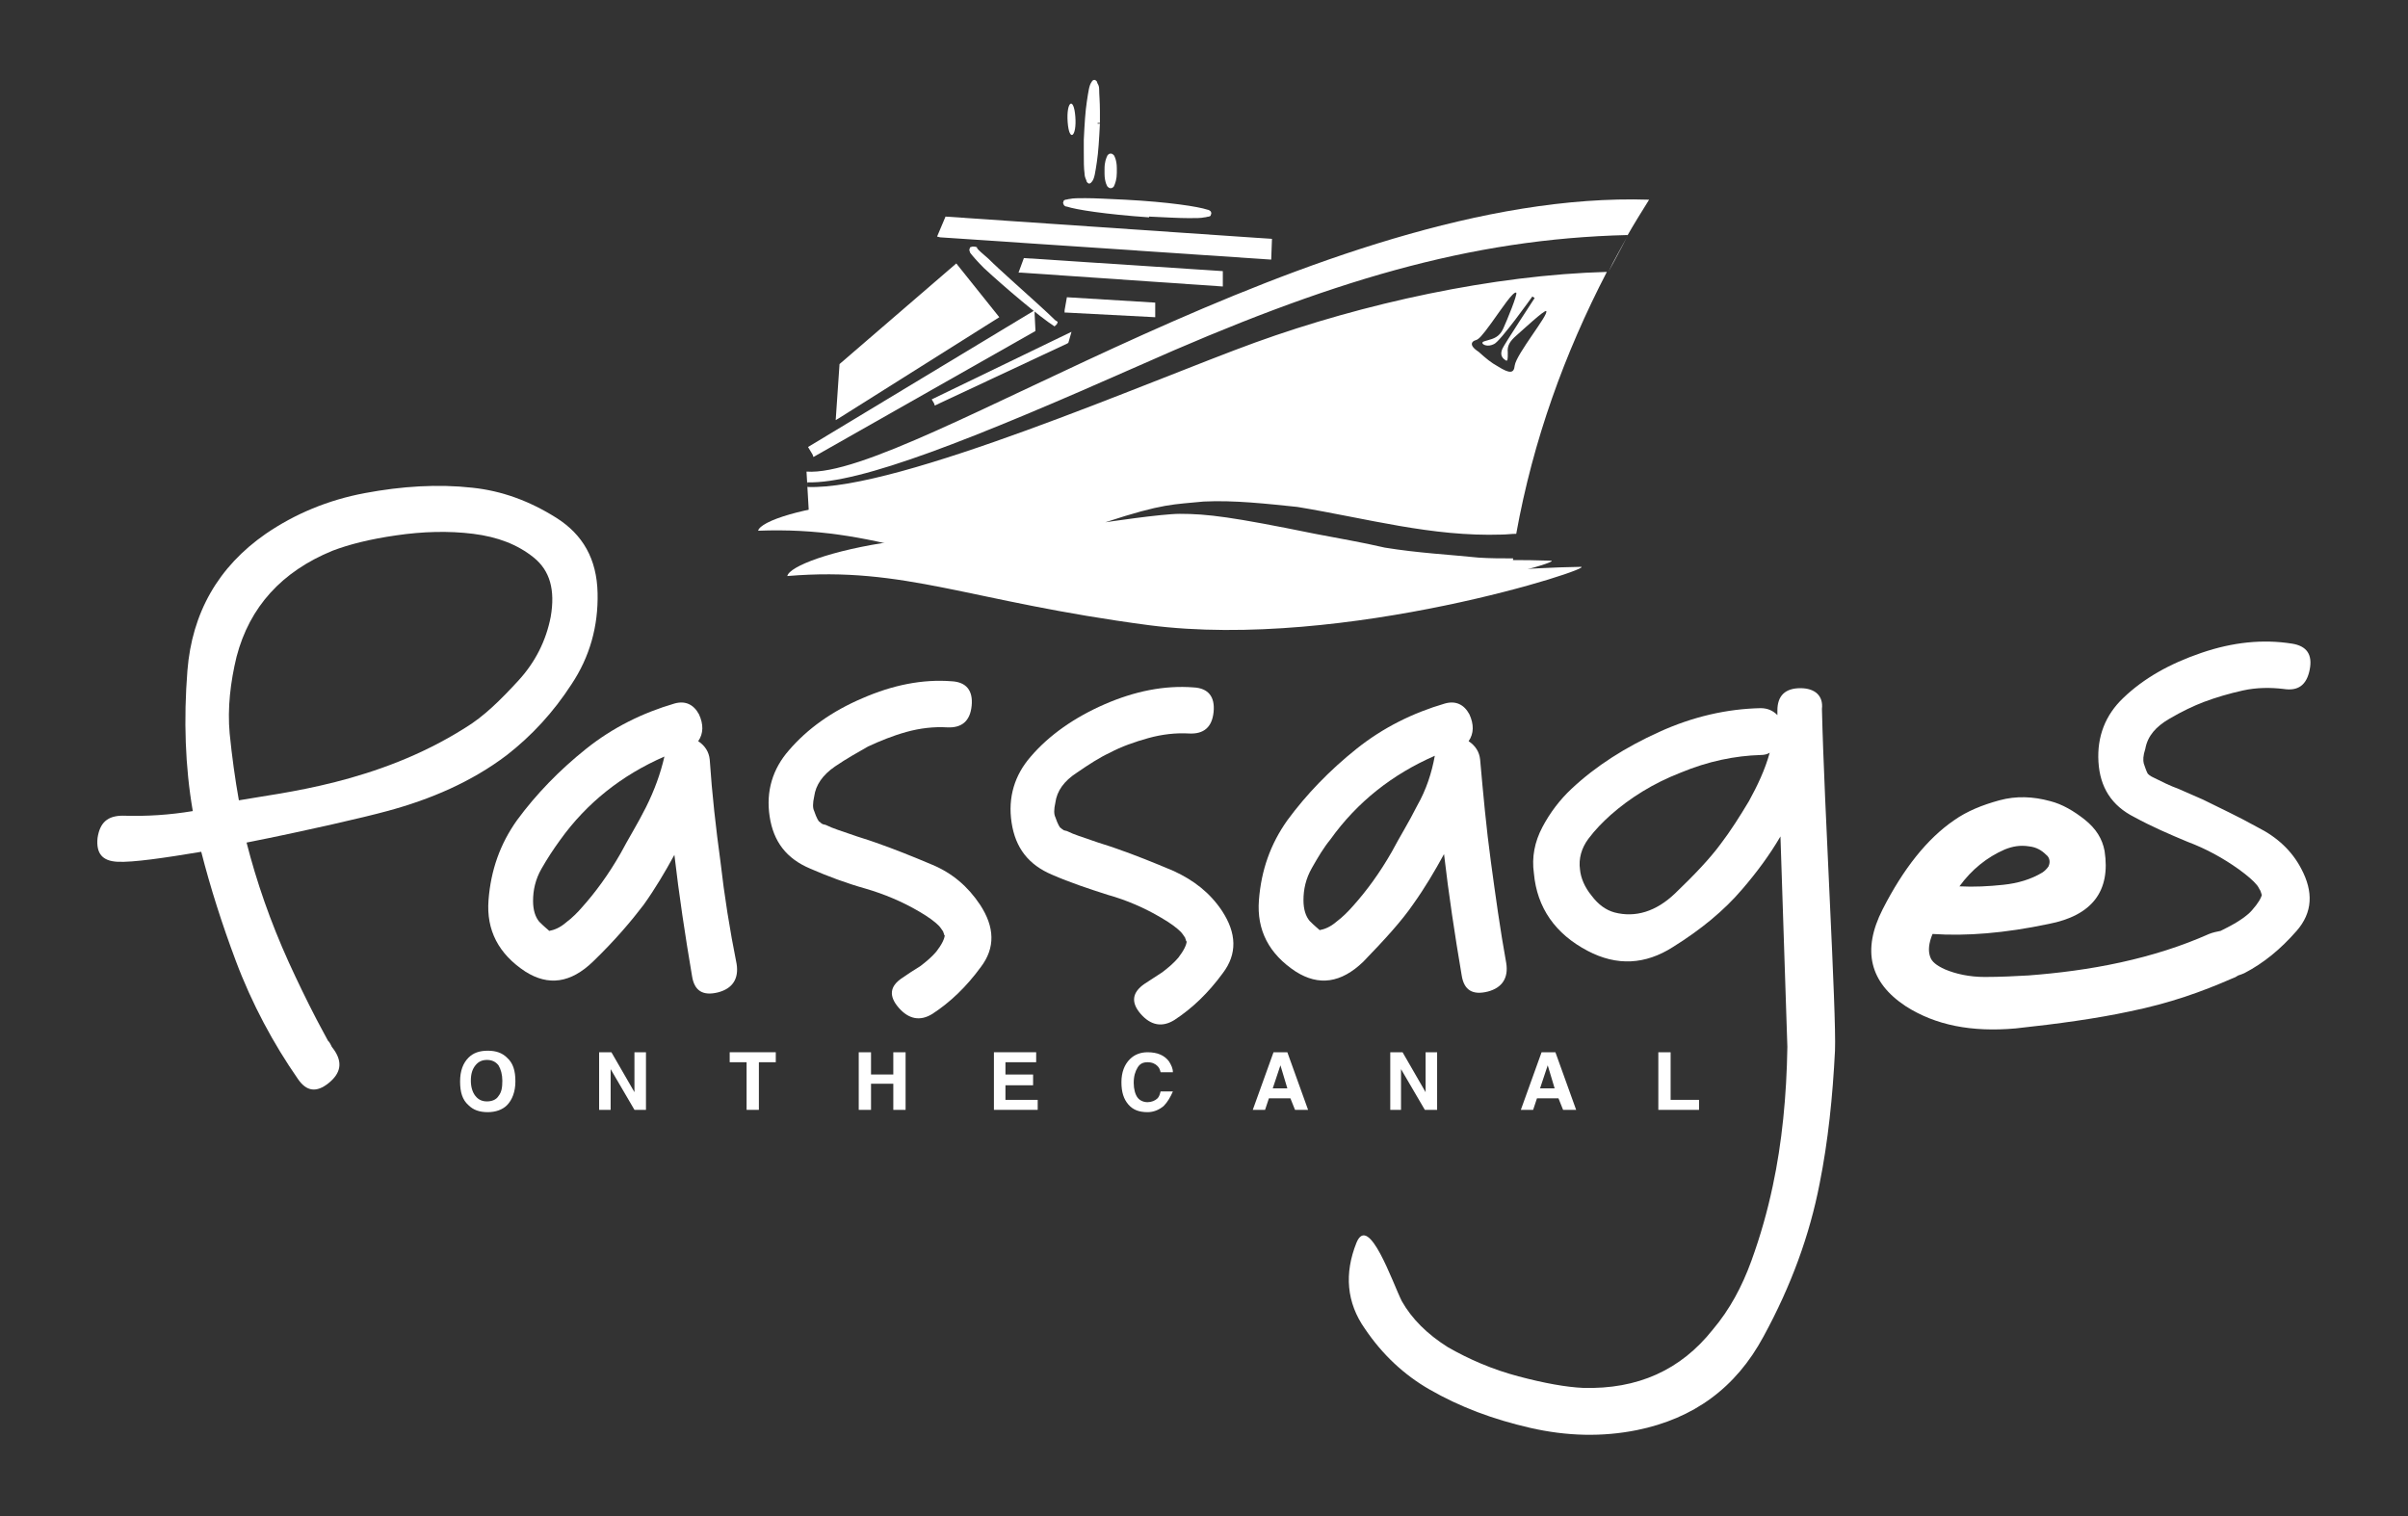 <?xml version="1.0" encoding="utf-8"?>
<!-- Generator: Adobe Illustrator 27.9.0, SVG Export Plug-In . SVG Version: 6.00 Build 0)  -->
<svg version="1.1" id="Layer_3" xmlns="http://www.w3.org/2000/svg" xmlns:xlink="http://www.w3.org/1999/xlink" x="0px" y="0px"
	 viewBox="0 0 313.5 197.4" style="enable-background:new 0 0 313.5 197.4;" xml:space="preserve">
<rect x="0" y="0" width="313.5" height="197.4" fill="#333333" stroke="none"/>
<style type="text/css">
	.st0{fill-rule:evenodd;clip-rule:evenodd;fill:#FFFFFF;}
	.st1{fill:#FFFFFF;}
</style>
<g>
	<path class="st0" d="M139,15.9c0.2,2.7,1.2,1.9,1-0.7C139.8,12.5,138.8,13.2,139,15.9"/>
	<path class="st0" d="M127.1,32.5c0.6,0.6,7.7,6.9,10.5,9.7C134.6,40.3,124,31.2,127.1,32.5"/>
	<path class="st1" d="M127.1,32.5l-0.2,0.2c0.2,0.2,0.7,0.7,1.5,1.4c2.4,2.2,6.9,6.2,9,8.3l0.2-0.2l0.1-0.3c-1.3-0.8-4-3-6.5-5.1
		c-1.2-1.1-2.3-2.1-3.2-2.9c-0.4-0.4-0.7-0.8-1-1l-0.2-0.3l0-0.1l0,0l-0.1,0h0.1v0l-0.1,0h0.1h-0.2l0.1,0.2l0.1-0.2h-0.2l0.1,0.2
		l-0.1-0.1l0,0.2l0.1,0l-0.1-0.1l0,0.2l0-0.1v0.1h0l0-0.1v0.1c0,0,0.2,0,0.3,0.1L127.1,32.5l-0.2,0.2L127.1,32.5l0.1-0.3
		c-0.2-0.1-0.4-0.1-0.6-0.1l-0.3,0.1l-0.1,0.3c0,0.2,0.1,0.3,0.1,0.4c0.3,0.4,0.9,1.1,1.8,2c2.7,2.5,7.3,6.4,9.2,7.6l0.4-0.5
		c-1.4-1.4-3.9-3.6-6.1-5.6c-1.1-1-2.1-1.9-2.9-2.7c-0.8-0.7-1.4-1.2-1.5-1.4l0-0.1l-0.1,0L127.1,32.5"/>
	<path class="st0" d="M144.1,22.6c0.2,2.7,1.2,1.9,1-0.7C144.9,19.2,143.9,19.9,144.1,22.6"/>
	<path class="st1" d="M144.1,22.6l-0.3,0c0,0.6,0.1,1,0.2,1.3c0.1,0.2,0.1,0.3,0.2,0.4c0.1,0.1,0.2,0.2,0.4,0.2
		c0.2,0,0.3-0.1,0.4-0.2c0.2-0.4,0.4-1,0.4-1.8c0-0.2,0-0.4,0-0.6c0-0.6-0.1-1-0.2-1.3c-0.1-0.2-0.1-0.3-0.2-0.4
		c-0.1-0.1-0.2-0.2-0.4-0.2c-0.2,0-0.3,0.1-0.4,0.2c-0.2,0.4-0.4,0.9-0.4,1.8c0,0.2,0,0.4,0,0.6L144.1,22.6l0.3,0c0-0.2,0-0.4,0-0.6
		c0-0.5,0.1-1,0.1-1.2l0.1-0.3l0,0l0,0l0,0l0,0l0,0l0,0l-0.1-0.1v0.1l0.1,0l-0.1-0.1v0.1v-0.1l-0.1,0.1l0.1,0v-0.1l-0.1,0.1v0
		c0.1,0.1,0.3,0.6,0.3,1.4c0,0.2,0,0.4,0,0.6c0,0.5-0.1,1-0.1,1.2l-0.1,0.3l0,0l0,0l0,0l0,0l0,0l0,0l0.1,0.1V24l-0.1,0l0.1,0.1V24
		v0.1l0.1-0.1l-0.1,0v0.1l0.1-0.1l0,0c-0.1-0.1-0.2-0.6-0.3-1.4L144.1,22.6"/>
	<path class="st0" d="M149.6,27.9c12.3,0.8,9.1-0.9-3.2-1.7C134.1,25.4,137.3,27.1,149.6,27.9"/>
	<path class="st1" d="M149.6,27.9l0,0.3c2.2,0.1,3.9,0.2,5.2,0.2c0.9,0,1.6,0,2-0.1c0.2,0,0.4-0.1,0.6-0.1l0.2-0.1l0.1-0.3
		c0-0.2-0.1-0.3-0.1-0.3c-0.1-0.1-0.3-0.2-0.4-0.2c-1.2-0.4-5-1-10.7-1.3c-2.2-0.1-3.9-0.2-5.2-0.2c-0.9,0-1.6,0-2,0.1
		c-0.2,0-0.4,0.1-0.6,0.1l-0.2,0.1l-0.1,0.3c0,0.1,0.1,0.2,0.1,0.3c0.1,0.1,0.2,0.2,0.4,0.2c1.2,0.4,5,1,10.7,1.4L149.6,27.9l0-0.3
		c-3.5-0.2-6.2-0.5-8.1-0.8c-0.9-0.1-1.7-0.3-2.1-0.4c-0.2-0.1-0.4-0.1-0.5-0.2l-0.1,0l-0.1,0.1h0.2l0-0.1l-0.1,0.1h0.2h-0.2
		l0.1,0.2l0.1-0.2h-0.2l0.1,0.2l0,0l0,0h0l0,0l0,0c0,0,0.3-0.1,0.7-0.1c0.4,0,1-0.1,1.7-0.1c1.2,0,2.9,0.1,5.1,0.2
		c3.5,0.2,6.2,0.5,8.1,0.8c0.9,0.1,1.7,0.3,2.1,0.4c0.2,0.1,0.4,0.1,0.5,0.2l0.1,0l0.1-0.1h-0.2l0.1,0.1l0.1-0.1h-0.2h0.2l-0.1-0.2
		l-0.1,0.2h0.2l-0.1-0.2l0,0l0,0h0l0,0l0,0c0,0-0.3,0.1-0.7,0.1c-0.4,0-1,0-1.7,0c-1.2,0-2.9-0.1-5.1-0.2L149.6,27.9"/>
	<path class="st0" d="M142.9,16c0.2-8.3-1.3-6.1-1.6,2.2C141.1,26.6,142.6,24.3,142.9,16"/>
	<path class="st1" d="M142.9,16l0.3,0c0-0.5,0-1.1,0-1.5c0-1.3-0.1-2.2-0.1-2.9c0-0.3-0.1-0.6-0.2-0.7l-0.1-0.3
		c-0.1-0.1-0.2-0.2-0.3-0.2c-0.2,0-0.3,0.1-0.4,0.3c-0.3,0.4-0.4,1.2-0.6,2.5c-0.2,1.3-0.3,2.9-0.4,5c0,0.5,0,1,0,1.5
		c0,1.3,0,2.2,0.1,2.9c0,0.3,0.1,0.6,0.2,0.8l0.1,0.3c0.1,0.1,0.2,0.2,0.3,0.2c0.2,0,0.3-0.2,0.4-0.3c0.3-0.4,0.4-1.2,0.6-2.5
		c0.2-1.3,0.3-3,0.4-5l-0.6,0c-0.1,2.3-0.2,4.2-0.4,5.4c-0.1,0.6-0.2,1.1-0.3,1.4c-0.1,0.1-0.1,0.3-0.1,0.3l0,0v0l0.1,0.1v-0.2
		l-0.1,0l0.1,0.1v-0.2v0.2l0.1-0.1l-0.1-0.1v0.2l0.1-0.1c0,0,0-0.1-0.1-0.3c-0.1-0.5-0.2-1.6-0.2-3.2c0-0.5,0-0.9,0-1.5
		c0.1-2.3,0.2-4.2,0.4-5.4c0.1-0.6,0.2-1.1,0.3-1.4c0.1-0.1,0.1-0.3,0.1-0.3l0,0h0l-0.1-0.1v0.2l0.1,0l-0.1-0.1v0.2v-0.2l-0.1,0.1
		l0.1,0v-0.2l-0.1,0.1l0,0.1c0.2,0.3,0.3,1.5,0.3,3.4c0,0.5,0,1,0,1.5L142.9,16"/>
	<polyline class="st0" points="138.8,44.5 121.8,52.4 121.7,52.2 139,43.8 138.8,44.5 	"/>
	<polyline class="st1" points="138.8,44.5 138.7,44.3 122,52 122,52 121.7,52.2 121.8,52.4 138.5,44.3 138.5,44.4 138.8,44.5 
		138.7,44.3 138.8,44.5 139.1,44.6 139.3,43.9 139.5,43.2 121.3,52 121.6,52.5 121.7,52.8 139,44.7 139.1,44.6 138.8,44.5 	"/>
	<polyline class="st0" points="134.5,42.9 106.1,59.1 105.6,58.3 134.4,40.9 134.5,42.9 	"/>
	<polyline class="st1" points="134.5,42.9 134.4,42.6 106.2,58.7 106,58.4 134.2,41.5 134.2,42.9 134.5,42.9 134.4,42.6 134.5,42.9 
		134.8,42.9 134.7,40.9 134.7,40.4 105.2,58.2 105.8,59.2 105.9,59.5 134.8,43.1 134.8,42.9 134.5,42.9 	"/>
	<polyline class="st0" points="109.1,54.2 109.6,47.6 124.5,34.7 129.7,41.2 109.1,54.2 	"/>
	<polyline class="st1" points="109.1,54.2 109.4,54.2 109.9,47.7 124.5,35.1 129.2,41.1 108.9,53.9 109.1,54.2 109.4,54.2 
		109.1,54.2 109.3,54.4 130.1,41.3 124.5,34.3 109.3,47.4 108.8,54.7 109.3,54.4 109.1,54.2 	"/>
	<polyline class="st0" points="122.4,30.6 123.3,28.5 165.3,31.4 165.2,33.5 122.4,30.6 	"/>
	<polyline class="st1" points="122.4,30.6 122.7,30.7 123.5,28.8 165,31.7 164.9,33.2 122.4,30.3 122.4,30.6 122.7,30.7 122.4,30.6 
		122.4,30.9 165.5,33.8 165.6,31.1 123.1,28.2 122,30.8 122.4,30.9 122.4,30.6 	"/>
	<polyline class="st0" points="133,35.3 133.5,33.9 158.9,35.6 158.9,37 133,35.3 	"/>
	<polyline class="st1" points="133,35.3 133.3,35.4 133.7,34.2 158.6,35.9 158.6,36.7 133,35 133,35.3 133.3,35.4 133,35.3 
		133,35.5 159.2,37.3 159.2,35.6 159.2,35.3 133.3,33.6 132.6,35.5 133,35.5 133,35.3 	"/>
	<polyline class="st0" points="138.9,40.4 139.1,39 150.1,39.7 150.1,41 138.9,40.4 	"/>
	<polyline class="st1" points="138.9,40.4 139.2,40.5 139.4,39.4 149.9,39.9 149.8,40.7 138.9,40.1 138.9,40.4 139.2,40.5 
		138.9,40.4 138.9,40.7 150.4,41.3 150.4,39.7 150.4,39.4 138.9,38.7 138.6,40.4 138.6,40.7 138.9,40.7 138.9,40.4 	"/>
	<path class="st1" d="M201.9,73c2.4,0.1-31.2,9.4-56.5,4.8c-23.3-4.2-31.3-9.3-46.7-8.7c0.6-2.5,22.1-7.4,44.9-1
		C167.1,74.7,188,72.5,201.9,73"/>
	<path class="st1" d="M205.8,73.8c2.3,0-30.7,10.9-56.2,7.6c-23.5-3.1-31.7-7.7-47.1-6.4c0.5-2.5,21.7-8.5,44.8-3.2
		C171,77.2,191.8,74,205.8,73.8"/>
	<g>
		<path class="st1" d="M209.4,35.4c0,0,1.8-3.3,2.4-4.5C211,32.4,210.1,33.9,209.4,35.4C209.4,35.4,209.4,35.4,209.4,35.4z"/>
		<path class="st1" d="M105,61.4l0.3,5.2c22.9,7.5,53.6,2,91.2,10.1c0.2-1.4,0.3-2.7,0.5-4c-1.5,0-3,0-4.5-0.1
			c-3.9-0.4-7.9-0.6-12.2-1.3c-3-0.7-6-1.2-9.1-1.8c-10.8-2.2-14-2.6-17.6-2.6c-2.4,0-9.7,1.1-9.7,1.1c7.6-2.5,8.9-2.3,12.8-2.7
			c4-0.2,8.3,0.3,12.2,0.7c9.1,1.5,17.5,3.9,26.6,3.6c0.6,0,1.3-0.1,1.9-0.1c2.2-12.2,6.3-23.5,11.8-34.1
			c-14.8,0.4-31.7,4.1-45.8,9.2c-13.5,4.9-46.4,19.3-58.3,18.8l0-0.6c6.9,0.2,21.5-5.6,43.2-15.2c24.7-11,43-16.5,63.6-17
			c0,0.1-0.1,0.2-0.1,0.2c0.9-1.6,1.9-3.2,2.9-4.8C171.8,24.6,118.6,62.4,105,61.4z M192.1,44.3c0.4-0.1,0.8-0.5,2.1-2.3
			c1.3-1.8,2.8-4.1,3.2-3.9c0.2,0.2-1.2,3.6-1.7,4.7c-0.5,1.1-1.3,1.3-2,1.5c-0.7,0.2-0.7,0.2-0.7,0.4c0.1,0.2,0.7,0.5,1.5,0.1
			c0.8-0.3,5-6.2,5-6.2l0.3,0.2c0,0-4,6.1-4.2,6.6c-0.4,0.9,0.1,1.3,0.4,1.5c0.3,0.2,0.3-0.1,0.3-1c-0.1-0.9,0.3-1.5,1.1-2.2
			c0.8-0.7,3.7-3.4,3.9-3.2c0.4,0.4-3.9,5.6-4.1,7.1c-0.1,1-0.6,1.1-2.2,0.1c-0.9-0.5-1.5-1-2.5-1.9
			C191.1,44.9,191.7,44.4,192.1,44.3z"/>
	</g>
</g>
<g>
	<g>
		<path class="st1" d="M66,98.3c3.2-2.5,6-5.5,8.4-9.2c2.4-3.6,3.5-7.6,3.4-11.9c-0.1-4.4-1.9-7.6-5.4-9.8
			c-3.5-2.2-7.1-3.5-10.9-3.9c-4.5-0.5-9.2-0.2-14,0.7c-4.8,0.9-9.1,2.7-12.9,5.3c-6.2,4.3-9.6,10.3-10.2,17.8
			c-0.5,6.4-0.3,12.5,0.7,18.3c-3,0.5-6,0.7-9.1,0.6c-2,0-3,0.9-3.3,2.9c-0.2,2,0.6,3,2.6,3.1c2,0.1,6.1-0.5,10.9-1.3
			c1.2,4.7,2.7,9.4,4.5,14.2c2.1,5.6,4.9,10.8,8.1,15.4c1.1,1.6,2.4,1.8,4,0.5c1.6-1.3,1.8-2.7,0.7-4.3l-0.3-0.4l-0.2-0.4
			c-0.1-0.2-0.2-0.3-0.3-0.4c-0.8-1.5-1.3-2.4-1.5-2.8c-1.3-2.5-2.5-5-3.6-7.4c-2.4-5.3-4.2-10.5-5.5-15.6
			c7.6-1.5,15.4-3.3,18.3-4.1C56,104.1,61.4,101.8,66,98.3z M30.8,85.5c1.7-6.5,5.9-11.1,12.5-13.8c2.1-0.8,4.8-1.5,8.3-2
			c3.4-0.5,6.8-0.6,10-0.2c3.2,0.4,5.8,1.4,7.9,3.1c2.1,1.7,2.8,4.2,2.2,7.7c-0.6,3.1-2,5.9-4.2,8.3c-2.3,2.5-4.5,4.7-7,6.2
			c-11.4,7.2-23.8,8.4-29.4,9.4c-0.5-2.8-0.9-5.7-1.2-8.7C29.6,92.2,30,88.8,30.8,85.5z"/>
	</g>
	<g>
		<path class="st1" d="M93.8,112.2c-0.6-4.4-1.1-8.8-1.4-13.3c-0.1-1-0.6-1.8-1.5-2.4c0.7-1,0.7-2.2,0.1-3.5
			c-0.7-1.3-1.8-1.8-3.2-1.4c-4.1,1.2-8,3.1-11.5,5.9c-3.5,2.8-6.5,5.9-9,9.3c-2.2,3.1-3.4,6.5-3.7,10.4c-0.3,3.9,1.3,7,4.8,9.3
			c3,1.9,5.9,1.5,8.8-1.3c2.9-2.8,5-5.3,6.6-7.4c1.5-2.1,2.8-4.3,4-6.5c0.6,5.2,1.4,10.5,2.3,15.8c0.3,1.9,1.4,2.6,3.4,2.1
			c1.9-0.5,2.7-1.8,2.4-3.7C95,121,94.3,116.6,93.8,112.2z M84.1,105.1c-1.1,2.2-2.3,4.1-3.3,6c-1.6,2.8-3.3,5.1-5,7
			c-0.6,0.7-1.3,1.4-2.1,2c-0.8,0.7-1.6,1-2.2,1.1l-0.1-0.1c-0.1-0.1-0.5-0.4-1.2-1.1c-0.5-0.6-0.8-1.5-0.8-2.7
			c0-1.4,0.3-2.8,1.1-4.2c0.8-1.4,1.6-2.6,2.4-3.7c3.5-4.9,8.1-8.5,13.6-10.9C86,100.7,85.2,102.9,84.1,105.1z"/>
	</g>
	<g>
		<path class="st1" d="M121.4,112.6c-2.6-1.1-5.1-2.1-7.4-2.9c-1.1-0.4-2.2-0.7-3.3-1.1c-1.1-0.4-2.2-0.7-3.2-1.2l-0.4-0.1l-0.3-0.2
			c0.1,0,0,0-0.1-0.1c-0.1,0-0.4-0.5-0.7-1.4c-0.2-0.4-0.2-1,0-1.9c0.2-1.5,1.1-2.8,2.7-3.9c1.6-1.1,3.1-1.9,4.3-2.6
			c1.5-0.7,3.2-1.4,5-1.9c1.8-0.5,3.6-0.7,5.3-0.6c1.9,0.1,3-0.8,3.2-2.8c0.2-2-0.7-3.1-2.6-3.2c-3.8-0.3-7.7,0.5-11.6,2.2
			c-4,1.7-7.2,4-9.6,6.8c-2.1,2.4-3,5.3-2.5,8.6c0.5,3.3,2.2,5.5,5.3,6.8c2.3,1,4.7,1.9,7.2,2.6c2.4,0.7,4.8,1.7,7,3
			c1.2,0.7,2,1.3,2.5,1.8c0.2,0.2,0.4,0.5,0.6,0.8c0,0,0,0.1,0.1,0.3c0,0.2,0.1,0.2,0.1,0.1c0,0.5-0.4,1.3-1.1,2.2
			c-0.6,0.7-1.3,1.3-2.1,1.9c-0.8,0.5-1.6,1-2.3,1.5c-1.7,1.1-1.8,2.4-0.5,3.9c1.3,1.5,2.8,1.8,4.4,0.8c2.3-1.5,4.4-3.5,6.3-6.1
			c1.9-2.5,1.8-5.2-0.1-8.1C126,115.4,124,113.7,121.4,112.6z"/>
	</g>
	<g>
		<path class="st1" d="M152.8,113.4c-2.6-1.1-5.1-2.1-7.4-2.9c-1.1-0.4-2.2-0.7-3.3-1.1c-1.1-0.4-2.2-0.7-3.2-1.2l-0.4-0.1l-0.3-0.2
			c0.1,0,0,0-0.1-0.1c-0.1,0-0.4-0.5-0.7-1.4c-0.2-0.4-0.2-1,0-1.9c0.2-1.5,1.1-2.8,2.8-3.9c1.6-1.1,3-2,4.3-2.6
			c1.5-0.8,3.2-1.4,5-1.9c1.8-0.5,3.6-0.7,5.3-0.6c1.9,0.1,3-0.8,3.2-2.8c0.2-2-0.7-3.1-2.6-3.2c-3.8-0.3-7.7,0.5-11.6,2.2
			c-3.9,1.7-7.2,4-9.6,6.8c-2.1,2.4-3,5.3-2.5,8.6c0.5,3.3,2.2,5.5,5.3,6.8c2.3,1,4.7,1.8,7.2,2.6c2.5,0.7,4.8,1.7,7,3
			c1.2,0.7,2,1.3,2.5,1.8c0.2,0.2,0.4,0.5,0.6,0.8c0,0,0,0.1,0.1,0.3c0,0.2,0.1,0.2,0.1,0.1c0,0.5-0.4,1.3-1.1,2.2
			c-0.6,0.7-1.3,1.3-2.1,1.9c-0.8,0.5-1.5,1-2.3,1.5c-1.6,1.1-1.8,2.4-0.5,3.9c1.3,1.5,2.8,1.8,4.4,0.8c2.3-1.5,4.4-3.5,6.3-6.1
			c1.9-2.5,1.8-5.2-0.1-8.1C157.5,116.2,155.4,114.6,152.8,113.4z"/>
	</g>
	<g>
		<path class="st1" d="M184,117.7c1.5-2.1,2.8-4.3,4-6.5c0.6,5.2,1.4,10.5,2.3,15.8c0.3,1.9,1.4,2.6,3.4,2.1
			c1.9-0.5,2.7-1.8,2.4-3.7c-0.8-4.4-1.4-8.8-2-13.2c-0.6-4.4-1-8.8-1.4-13.3c-0.1-1-0.6-1.8-1.5-2.4c0.7-1,0.7-2.2,0.1-3.5
			c-0.7-1.3-1.8-1.8-3.2-1.4c-4.1,1.2-8,3.1-11.5,5.9c-3.5,2.8-6.5,5.9-9,9.3c-2.2,3.1-3.4,6.5-3.7,10.4c-0.3,3.9,1.3,7,4.8,9.3
			c3,1.9,5.9,1.5,8.8-1.3C180.3,122.3,182.5,119.9,184,117.7z M174,120c-0.8,0.7-1.6,1-2.2,1.1l-0.1-0.1c-0.1-0.1-0.5-0.4-1.2-1.1
			c-0.5-0.6-0.8-1.5-0.8-2.7c0-1.4,0.3-2.8,1.1-4.2c0.8-1.4,1.5-2.6,2.4-3.7c3.5-4.9,8.1-8.5,13.6-10.9c-0.4,2.2-1.1,4.4-2.3,6.5
			c-1.1,2.2-2.3,4.1-3.3,6c-1.6,2.8-3.3,5.1-5,7C175.5,118.7,174.8,119.4,174,120z"/>
	</g>
	<g>
		<path class="st1" d="M234.4,89.6c-2,0-3,1-3,2.9v0.6c-0.6-0.6-1.3-0.9-2.2-0.9c-4.4,0.1-8.8,1.1-13.2,3.1c-4.4,2-8.2,4.4-11.4,7.4
			c-1.5,1.4-2.8,3.1-3.8,5c-1,1.9-1.4,3.9-1.1,6c0.4,4.5,2.8,7.9,7,10.1c3.8,2,7.5,1.8,11.1-0.5c3.7-2.3,6.7-4.8,9-7.5
			c1.9-2.2,3.6-4.5,5-6.9c0.3,9.1,0.6,18.3,0.9,27.4c-0.1,6.4-0.7,12.5-1.9,18.1c-0.7,3.3-1.6,6.5-2.8,9.8c-1.2,3.3-2.8,6.3-5,8.9
			c-4.2,5.3-9.8,7.8-16.9,7.6c-2.2-0.1-5-0.6-8.4-1.5c-3.4-0.9-6.4-2.2-9.2-3.8c-2.7-1.7-4.7-3.7-6-6c-1.2-2.4-4.3-11.5-5.9-7.6
			c-1.6,4-1.3,7.8,1.1,11.2c2.3,3.4,5.1,6,8.4,7.9c4,2.3,8.3,3.9,13.1,5c4.8,1.1,9.4,1.2,13.9,0.3c7.4-1.5,12.9-5.5,16.5-12.2
			c3.6-6.6,6-13.2,7.3-19.9c1.1-5.5,1.7-11.3,2-17.3c0.2-5-1.4-31.6-1.7-44.5C237.4,90.6,236.3,89.6,234.4,89.6z M227.7,104.3
			c-1.2,2-2.4,3.9-3.7,5.6c-1.4,1.9-3.4,4-5.9,6.4c-2.5,2.4-5.2,3.2-7.9,2.5c-1.1-0.3-2.1-1-3-2.2c-0.9-1.1-1.4-2.3-1.5-3.4
			c-0.2-1.4,0.2-2.8,1.1-4c0.9-1.2,1.9-2.2,2.9-3.1c2.5-2.2,5.5-4.1,9.1-5.5c3.6-1.5,7.1-2.2,10.4-2.3c0.5,0,0.9-0.1,1.2-0.3
			C229.8,100.2,228.8,102.3,227.7,104.3z"/>
	</g>
	<g>
		<path class="st1" d="M282.4,93.6c1.7-1,3.2-1.7,4.5-2.2c1.6-0.6,3.3-1.1,5.1-1.5c1.8-0.4,3.6-0.4,5.3-0.2c1.9,0.3,3-0.5,3.4-2.5
			c0.4-2-0.4-3.1-2.3-3.4c-3.8-0.6-7.7-0.2-11.8,1.2c-4.1,1.4-7.5,3.3-10.2,5.9c-2.3,2.2-3.4,5-3.2,8.3c0.2,3.3,1.7,5.7,4.7,7.2
			c2.2,1.2,4.5,2.2,6.9,3.2c2.4,0.9,4.6,2.1,6.7,3.6c1.1,0.8,1.9,1.5,2.3,2c0.2,0.2,0.3,0.5,0.5,0.8c0,0,0,0.1,0.1,0.3
			c0,0.2,0.1,0.2,0.1,0.1c-0.1,0.5-0.5,1.2-1.3,2.1c-0.6,0.7-1.4,1.2-2.2,1.7c-0.7,0.4-1.3,0.7-1.9,1c-0.5,0.1-1,0.2-1.5,0.4
			c-3.6,1.6-7.4,2.8-11.5,3.7c-4.1,0.9-8.1,1.4-12,1.7c-1.8,0.1-3.7,0.2-5.7,0.2c-2,0-3.8-0.4-5.2-1c-1.1-0.5-1.7-1-1.9-1.6
			c-0.3-0.8-0.2-1.8,0.3-3c4.4,0.3,9.4-0.1,15.1-1.3c5.7-1.1,8.1-4.3,7.3-9.5c-0.3-1.6-1.1-2.9-2.6-4.1c-1.4-1.1-2.9-2-4.5-2.4
			c-2.2-0.6-4.4-0.7-6.6-0.1c-2.2,0.6-4.2,1.4-5.9,2.6c-3.5,2.4-6.6,6.3-9.3,11.6c-2.7,5.3-1.7,9.5,3,12.6c3.9,2.5,8.6,3.4,14.3,2.9
			c5.6-0.6,10.6-1.3,14.8-2.2c5.4-1.1,9.5-2.6,13.4-4.3c0.3-0.1,0.5-0.2,0.8-0.4c0.3-0.1,0.6-0.2,0.8-0.3c2.5-1.3,4.7-3.1,6.8-5.5
			c2.1-2.4,2.2-5.1,0.6-8.1c-1.2-2.3-3.1-4.1-5.7-5.4c-2.5-1.4-4.9-2.5-7.1-3.6c-1.1-0.5-2.1-0.9-3.2-1.4c-1.1-0.4-2.1-0.9-3.1-1.4
			l-0.4-0.2l-0.3-0.2l-0.1-0.1c-0.1,0-0.3-0.5-0.6-1.4c-0.1-0.4-0.1-1,0.2-1.9C279.6,95.8,280.7,94.6,282.4,93.6z M261,110.6
			c1-0.4,2-0.6,3.2-0.4c0.9,0.1,1.6,0.5,2.2,1.1c0.4,0.3,0.5,0.8,0.4,1.2l-0.1,0.3c-0.2,0.3-0.5,0.6-0.8,0.8
			c-1.5,0.9-3.2,1.4-5.1,1.6c-1.9,0.2-3.8,0.3-5.7,0.2C256.7,113.2,258.7,111.6,261,110.6z"/>
	</g>
</g>
<g>
	<g>
		<path class="st1" d="M63.5,144.8c-1.1,0-1.9-0.3-2.5-0.9c-0.8-0.7-1.1-1.7-1.1-3.1c0-1.4,0.4-2.4,1.1-3.1c0.6-0.6,1.4-0.9,2.5-0.9
			c1.1,0,1.9,0.3,2.5,0.9c0.8,0.7,1.1,1.7,1.1,3.1c0,1.3-0.4,2.4-1.1,3.1C65.4,144.5,64.5,144.8,63.5,144.8z M64.9,142.7
			c0.4-0.5,0.5-1.1,0.5-2c0-0.8-0.2-1.5-0.5-2c-0.4-0.5-0.9-0.7-1.5-0.7s-1.1,0.2-1.5,0.7c-0.4,0.5-0.6,1.1-0.6,2
			c0,0.8,0.2,1.5,0.6,2c0.4,0.5,0.9,0.7,1.5,0.7S64.6,143.2,64.9,142.7z"/>
	</g>
	<g>
		<path class="st1" d="M84.2,144.5h-1.6l-3.1-5.3v5.3h-1.5V137h1.6l3,5.2V137h1.5V144.5z"/>
	</g>
	<g>
		<path class="st1" d="M101,137v1.3h-2.2v6.2h-1.6v-6.2H95V137H101z"/>
	</g>
	<g>
		<path class="st1" d="M116.3,144.5v-3.4h-2.9v3.4h-1.6V137h1.6v2.9h2.9V137h1.6v7.5H116.3z"/>
	</g>
	<g>
		<path class="st1" d="M134.5,141.3h-3.6v1.9h4.2v1.3h-5.7V137h5.5v1.3h-4v1.6h3.6V141.3z"/>
	</g>
	<g>
		<path class="st1" d="M151.5,144c-0.6,0.5-1.3,0.8-2.1,0.8c-1.1,0-1.9-0.3-2.5-1c-0.6-0.7-0.9-1.6-0.9-2.9c0-1.3,0.4-2.3,1.1-3
			c0.6-0.6,1.4-0.9,2.3-0.9c1.3,0,2.2,0.4,2.8,1.2c0.3,0.5,0.5,0.9,0.5,1.4h-1.6c-0.1-0.4-0.2-0.6-0.4-0.8c-0.3-0.3-0.7-0.5-1.3-0.5
			c-0.6,0-1,0.2-1.3,0.7c-0.3,0.5-0.5,1.1-0.5,2c0,0.8,0.2,1.5,0.5,1.9c0.3,0.4,0.8,0.6,1.3,0.6c0.5,0,1-0.2,1.3-0.5
			c0.2-0.2,0.3-0.5,0.4-0.9h1.6C152.4,142.8,152,143.5,151.5,144z"/>
	</g>
	<g>
		<path class="st1" d="M168,143h-2.8l-0.5,1.5h-1.6l2.7-7.5h1.8l2.7,7.5h-1.7L168,143z M167.6,141.7l-0.9-3l-1,3H167.6z"/>
	</g>
	<g>
		<path class="st1" d="M187.1,144.5h-1.6l-3.1-5.3v5.3H181V137h1.6l3,5.2V137h1.5V144.5z"/>
	</g>
	<g>
		<path class="st1" d="M202.9,143h-2.8l-0.5,1.5h-1.6l2.7-7.5h1.8l2.7,7.5h-1.7L202.9,143z M202.4,141.7l-0.9-3l-1,3H202.4z"/>
	</g>
	<g>
		<path class="st1" d="M215.9,137h1.6v6.2h3.7v1.3h-5.3V137z"/>
	</g>
</g>
</svg>
